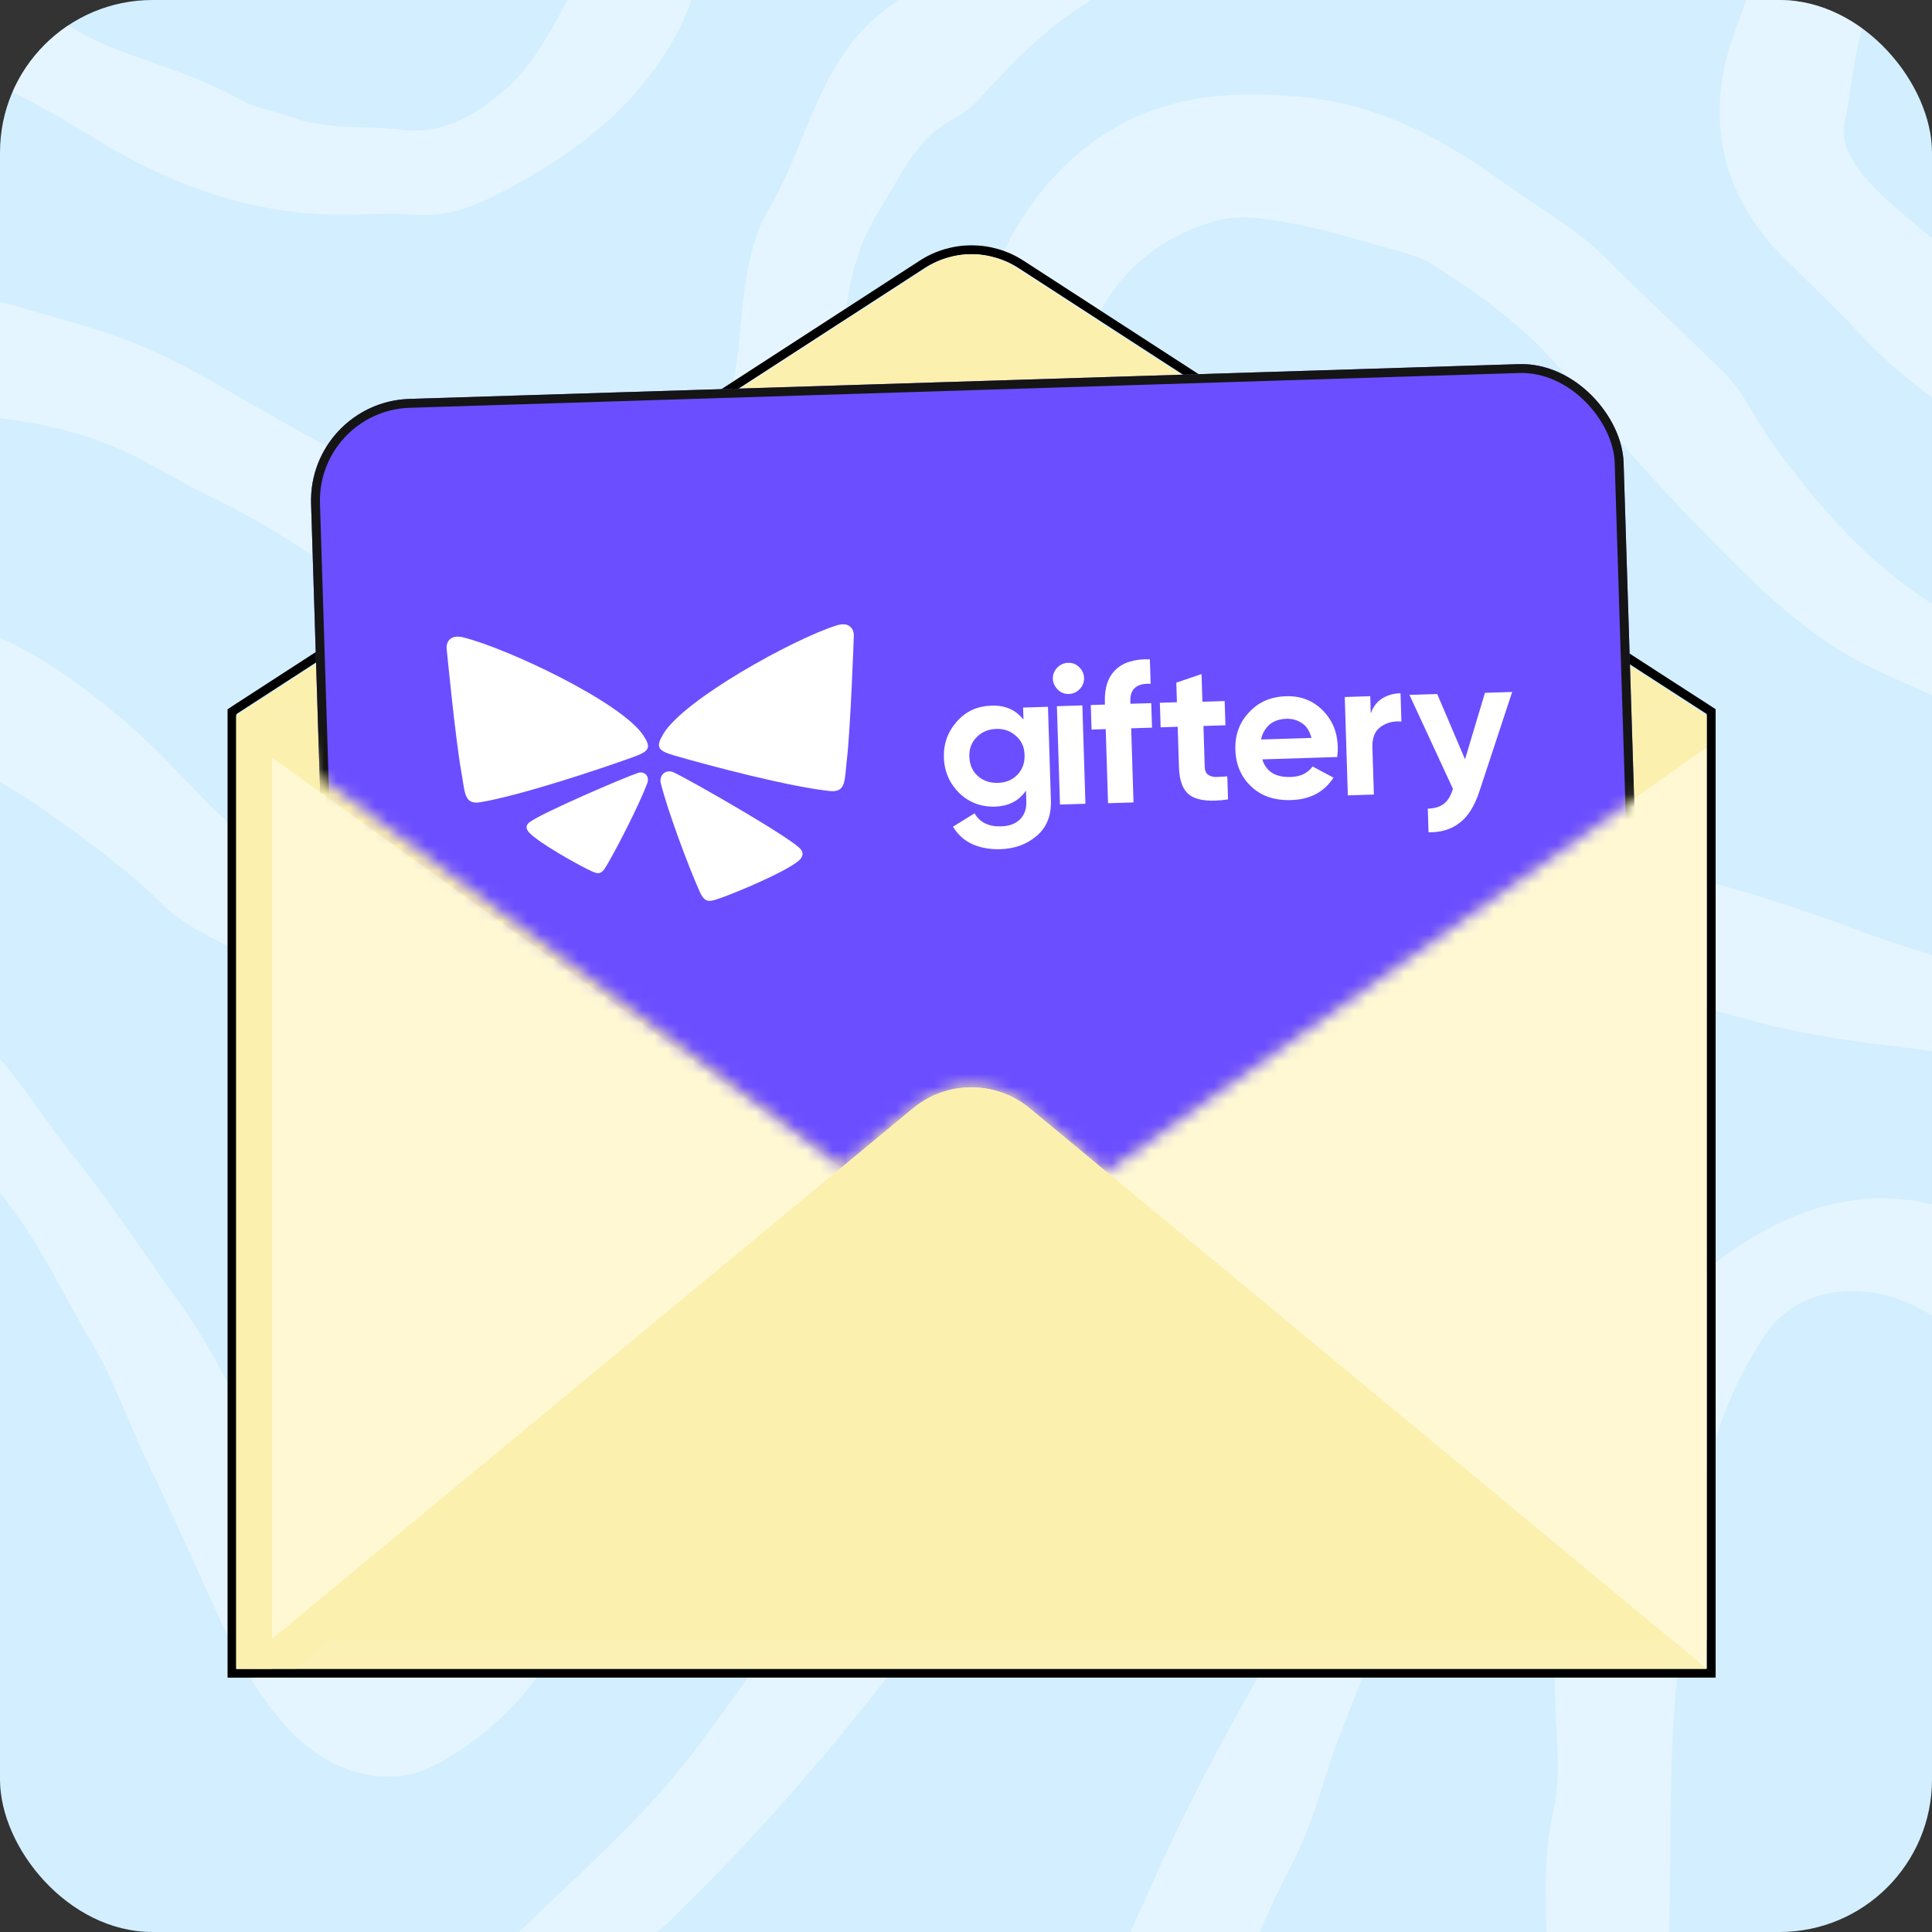 <svg width="152" height="152" viewBox="0 0 152 152" fill="none" xmlns="http://www.w3.org/2000/svg">
<rect x="0" y="0" width="152" height="152" fill="#333333" stroke="none"/>
<g clip-path="url(#clip0_254_856)">
<rect width="152" height="152" rx="12" fill="#D3EFFF"/>
<path opacity="0.4" d="M7.25 105.68C4.455 100.985 2.29 95.804 -1.753 92.028C-3.722 90.19 -5.926 88.488 -7.997 86.725C-11.703 83.574 -15.965 82.552 -20.499 82.929C-24.092 83.227 -27.692 84.08 -31.013 85.701C-34.288 87.299 -37.581 88.844 -41.19 89.576C-41.811 89.703 -42.398 90.002 -42.998 90.221C-42.998 87.193 -42.998 84.164 -42.998 81.136C-39.953 78.976 -36.326 78.182 -32.864 77.183C-28.565 75.943 -24.18 75.111 -19.593 74.913C-12.4 74.601 -6.593 77.082 -1.494 81.798C1.303 84.387 3.172 87.733 5.536 90.652C8.578 94.408 11.187 98.439 14.005 102.332C16.265 105.453 17.983 108.9 19.709 112.338C22.074 117.046 24.605 121.676 26.851 126.44C28.389 129.703 32.194 129.509 34.2 126.948C36.405 124.13 38.538 121.278 40.46 118.247C41.782 116.16 43.064 114.056 44.268 111.901C45.637 109.453 47.677 107.735 49.861 106.002C53.352 103.232 56.71 100.251 59.634 96.844C62.36 93.669 66.109 91.823 69.414 89.42C71.63 87.809 73.728 86.048 75.811 84.313C80.168 80.687 79.279 73.652 74.42 71.034C73.801 70.7 73.204 70.538 72.552 70.556C68.702 70.669 64.872 70.724 61.007 71.1C54.64 71.722 48.996 74.534 42.919 75.936C38.934 76.855 34.928 77.24 30.858 77.171C25.963 77.089 21.282 76.21 16.887 73.903C15.417 73.132 13.968 72.327 12.826 71.189C9.993 68.363 6.759 66.058 3.529 63.753C-0.026 61.218 -4.023 59.433 -7.83 57.325C-11.693 55.186 -15.777 55.299 -20.027 55.359C-25.352 55.434 -30.074 56.928 -34.295 59.955C-36.955 61.863 -39.913 62.492 -42.995 62.963C-42.995 60.33 -42.995 57.697 -42.995 55.063C-40.663 54.151 -38.755 52.509 -36.69 51.181C-33.427 49.085 -29.892 47.961 -26.202 47.117C-23.453 46.489 -20.684 46.193 -17.841 46.217C-11.801 46.27 -6.02 47.586 -0.543 49.928C3.325 51.583 6.727 54.114 9.979 56.896C13.555 59.953 16.413 63.742 20.146 66.566C22.411 68.281 24.976 69.549 27.778 70.442C31.347 71.58 34.542 70.276 37.89 69.737C40.208 69.364 42.525 69.183 44.843 68.592C47.353 67.952 49.545 66.678 51.966 65.908C54.505 65.1 57.154 64.831 59.682 63.897C64.509 62.116 69.549 62.147 74.624 62.809C80.128 63.528 83.995 66.294 86.365 71.332C89.877 78.8 87.097 87.612 80.515 92.844C77.09 95.566 73.77 98.456 69.958 100.55C65.684 102.898 61.836 105.718 58.163 108.883C53.153 113.198 49.27 118.128 46.594 124.335C44.017 130.312 40.205 135.794 34.085 138.932C30.579 140.73 26.073 139.56 22.868 136.201C20.219 133.428 18.527 130.072 16.934 126.587C15.177 122.741 13.465 118.869 11.624 115.062C10.111 111.958 9.023 108.659 7.25 105.68ZM157.43 49.372C155.772 48.873 154.008 48.729 152.434 47.769C147.096 44.518 143.135 39.934 139.505 34.976C138.124 33.09 137.221 30.871 135.534 29.215C133.031 26.76 130.481 24.352 127.947 21.929C126.823 20.853 125.812 19.695 124.544 18.726C122.265 16.985 119.837 15.481 117.512 13.826C113.134 10.71 108.436 8.354 103.11 7.719C95.894 6.859 89.105 7.689 83.56 13.263C79.658 17.185 77.659 21.902 76.484 27.145C76.133 28.707 76.486 30.346 75.989 31.833C74.617 35.936 75.341 39.993 76.751 43.76C79.052 49.908 83.699 54.396 88.715 58.434C91.432 60.621 94.432 62.467 96.801 65.069C97.871 66.245 99.063 67.305 100.44 68.005C105.948 70.803 111.58 73.303 117.599 74.861C124.587 76.67 131.542 78.6 138.514 80.467C142.43 81.514 146.441 81.996 150.455 82.487C151.598 82.628 152.756 82.696 153.832 83.365C158.308 86.149 163.198 88.24 167.453 91.393C169.2 92.688 171.414 93.097 173.084 94.509C175.2 96.299 176.624 98.591 178.17 100.867C181.657 105.998 183.97 111.672 185.94 117.424C188.297 124.318 189.863 131.48 191.973 138.465C192.452 140.053 192.39 142.003 193.997 143.15C193.997 133.275 193.997 123.399 193.997 113.525C193.793 113.364 193.512 113.246 193.398 113.036C190.333 107.48 187.278 101.948 183.469 96.814C180.937 93.4 178.157 90.206 175.601 86.825C172.377 82.561 167.243 81.488 162.82 79.23C160.71 78.153 158.349 77.866 156.12 77.187C154.262 76.62 152.828 75.335 150.999 74.819C148.309 74.057 145.715 72.983 143.079 72.072C138.689 70.556 134.262 69.088 129.708 68.539C123.494 67.791 117.586 66.212 111.84 63.851C107.928 62.243 103.833 60.949 100.167 58.894C95.261 56.145 92.947 50.952 89.992 46.45C88.122 43.599 87.507 40.182 86.323 37.022C85.685 35.322 84.946 33.647 84.695 31.807C84.315 29.046 85.381 26.672 86.638 24.381C88.524 20.944 91.364 18.757 95.164 17.51C97.469 16.754 99.441 17.192 101.642 17.572C104.172 18.008 106.6 18.8 109.041 19.473C110.289 19.816 111.657 20.117 112.86 20.894C116.754 23.406 120.412 26.015 123.364 29.783C127.177 34.649 131.403 39.219 135.782 43.625C139.152 47.016 142.637 50.25 146.942 52.379C150.208 53.994 153.654 55.217 156.737 57.24C159.069 58.771 161.461 60.33 164.035 61.349C169.886 63.67 175.197 67.011 180.59 70.112C185.385 72.868 189.834 76.4 193.287 80.92C193.408 81.079 193.757 81.064 194 81.129C194 77.969 194 74.808 194 71.648C191.589 69.273 189.105 66.95 186.265 65.121C179.782 60.944 173.725 56.045 166.483 53.128C163.448 51.917 160.59 50.325 157.43 49.372ZM51.263 50.216C52.313 49.602 53.603 49.071 54.847 48.722C58.834 47.607 61.482 45.275 62.827 41.233C63.361 39.627 63.659 37.965 64.199 36.36C65.21 33.35 66.268 30.207 66.382 27.085C66.523 23.302 67.118 19.801 69.123 16.632C70.826 13.941 72.066 10.815 75.153 9.265C76.244 8.715 76.973 7.848 77.77 6.985C80.689 3.836 83.709 0.862 87.747 -0.976C89.054 -1.571 90.878 -1.393 91.689 -2.998C85.632 -2.998 79.576 -2.998 73.52 -2.998C72.477 -1.104 70.603 -0.062 69.034 1.269C64.307 5.281 63.448 11.451 60.495 16.453C58.702 19.488 58.512 23.237 58.184 26.674C57.77 31.015 56.572 34.907 54.618 38.749C52.206 43.492 48.407 45.488 43.974 43.777C42.989 43.398 41.974 43.163 40.995 42.811C37.755 41.642 34.559 40.369 31.431 38.908C29.565 38.035 28.189 36.509 26.422 35.529C23.52 33.917 20.616 32.305 17.754 30.627C14.378 28.649 10.866 26.89 7.144 25.79C3.536 24.724 -0.1 23.688 -3.753 22.739C-8.506 21.502 -13.346 20.636 -18.157 20.374C-26.416 19.926 -34.717 20.283 -43 20.302C-43 23.199 -43 26.096 -43 28.992C-36.962 29.275 -30.917 28.661 -24.879 29.111C-24.226 29.159 -23.54 29.087 -22.922 29.258C-18.718 30.421 -14.371 30.892 -10.105 31.692C-6.369 32.394 -2.464 32.497 1.343 33.077C3.991 33.48 6.554 34.115 9.038 35.168C11.576 36.242 13.865 37.765 16.334 38.951C20.402 40.905 24.269 43.295 27.737 46.07C31.587 49.15 36.022 50.57 40.523 51.443C43.983 52.118 47.801 52.242 51.263 50.216ZM155.697 107.105C156.736 108.815 157.954 110.515 159.432 111.838C162.493 114.577 164.49 117.791 165.552 121.779C166.11 123.877 166.49 125.985 166.876 128.099C167.598 132.064 168.974 135.91 168.993 140.003C169.015 145.001 169.068 150 169.107 154.998C172.926 154.998 176.743 154.998 180.562 154.998C180.461 153.286 179.19 151.886 179.147 150.206C179.075 147.379 178.69 144.58 178.648 141.747C178.591 138.037 178.981 134.328 177.953 130.608C176.776 126.347 176.384 121.88 175.087 117.632C174.406 115.399 173.648 113.156 172.615 111.071C170.288 106.375 166.868 102.559 162.498 99.649C159.4 97.585 156.072 95.825 152.504 94.875C146.318 93.227 140.714 95.2 135.717 98.798C131.183 102.061 127.869 106.38 126.014 111.72C124.775 115.286 123.3 118.833 122.866 122.571C122.38 126.734 122.228 130.955 122.414 135.173C122.52 137.599 122.77 140.135 122.226 142.45C121.239 146.647 121.754 150.815 121.711 154.997C124.871 154.997 128.031 154.997 131.191 154.997C131.645 146.299 131.032 137.592 132.312 128.876C133.07 123.721 133.388 118.499 134.887 113.481C135.783 110.481 137.145 107.598 138.865 105.02C141.317 101.343 146.354 100.597 150.778 102.814C152.788 103.829 154.481 105.107 155.697 107.105ZM104.191 140.041C105.246 136.555 106.756 133.251 108.015 129.85C109.024 127.121 110.574 124.597 111.784 121.938C113.546 118.063 114.352 113.914 115.245 109.773C116.238 105.175 117.398 100.592 117.014 95.869C116.83 93.597 116.616 91.027 114.631 89.438C112.172 87.468 109.111 87.439 106.372 88.378C100.752 90.307 96.257 93.98 92.818 98.798C90.796 101.632 88.673 104.393 85.903 106.433C81.469 109.696 76.968 112.875 72.478 116.059C69.402 118.242 67.64 121.497 64.944 123.966C63.108 125.646 61.85 127.957 60.329 129.982C57.48 133.775 54.875 137.787 51.711 141.297C47.988 145.427 43.752 149.094 39.81 153.031C39.262 153.578 38.325 153.968 38.366 154.997C41.657 154.997 44.949 154.997 48.239 154.997C49.343 153.289 51.261 152.524 52.667 151.157C58.94 145.054 64.731 138.513 70.063 131.592C74.285 126.11 79.062 121.216 84.532 117.043C86.089 115.855 87.29 114.326 88.969 113.26C92.473 111.036 95.241 108.009 97.573 104.57C99.943 101.074 102.091 97.358 106.095 95.361C107.221 94.8 108.65 93.968 109.469 95.13C110.227 96.206 110.941 97.773 110.434 99.231C109.216 102.735 109.625 106.452 108.733 110.052C107.531 114.908 106.162 119.644 103.643 123.918C98.851 132.049 94.127 140.212 90.361 148.869C89.531 150.779 88.315 152.714 88.531 154.997C91.559 154.997 94.587 154.997 97.616 154.997C99.01 152.502 99.968 149.802 101.325 147.278C102.547 145.008 103.44 142.522 104.191 140.041ZM140.42 20.347C142.403 22.313 144.46 24.226 146.345 26.277C148.879 29.032 151.842 31.222 154.872 33.315C158.513 35.83 162.348 38.076 166.033 40.514C169.776 42.992 173.623 45.261 177.508 47.477C180.158 48.987 183.132 49.804 185.779 51.424C188.241 52.933 190.966 54.155 193.99 54.274C193.99 50.851 193.99 47.427 193.99 44.005C193.738 43.938 193.43 43.943 193.244 43.796C189.69 40.992 185.58 39.17 181.519 37.308C174.87 34.261 168.586 30.56 162.601 26.431C157.743 23.081 152.853 19.71 148.455 15.72C146.6 14.038 144.634 11.838 145.113 9.638C146.011 5.516 145.813 0.84 149.32 -2.429C149.423 -2.523 149.349 -2.805 149.36 -3C145.673 -3 141.987 -3 138.3 -3C137.833 -1.027 137.068 0.867 136.398 2.758C134.066 9.324 135.451 15.424 140.42 20.347ZM-0.856 133.39C-1.486 128.934 -2.396 124.732 -4.454 120.722C-6.41 116.911 -8.79 113.54 -11.982 110.615C-14.968 107.879 -18.193 105.454 -21.266 102.842C-23.021 101.35 -25.126 100.095 -27.282 99.283C-32.339 97.375 -37.672 97.382 -42.998 97.726C-42.998 100.359 -42.998 102.992 -42.998 105.625C-42.606 105.66 -42.215 105.718 -41.821 105.726C-36.009 105.844 -30.676 106.987 -25.844 110.75C-21.538 114.105 -18.39 118.193 -15.676 122.759C-14.978 123.933 -14.655 125.358 -13.845 126.431C-11.125 130.038 -9.821 134.242 -9.276 138.538C-8.578 144.032 -8.446 149.597 -7.056 155C-4.028 155 -1 155 2.029 155C1.117 152.901 0.42 150.704 0.213 148.45C-0.247 143.442 -0.148 138.417 -0.856 133.39ZM52.613 3.743C53.88 1.654 54.774 -0.543 54.957 -2.998C52.192 -2.998 49.427 -2.998 46.662 -2.998C44.116 0.179 42.971 4.275 39.745 7.056C37.344 9.126 34.81 10.613 31.64 10.218C28.743 9.857 25.78 10.276 22.919 9.21C21.604 8.719 20.134 8.539 18.881 7.839C15.908 6.18 12.672 5.187 9.5 4.025C5.707 2.636 2.552 0.025 -1.145 -1.58C-2.189 -2.033 -3.522 -1.936 -4.292 -2.998C-10.348 -2.998 -16.405 -2.998 -22.46 -2.998C-22.28 -2.738 -22.157 -2.341 -21.913 -2.239C-18.32 -0.73 -14.79 0.988 -11.089 2.166C-4.521 4.256 1.584 7.261 7.413 10.856C13.646 14.7 20.281 17.058 27.695 16.877C29.402 16.836 31.116 16.786 32.819 16.89C34.935 17.021 36.944 16.379 38.689 15.505C44.243 12.724 49.285 9.225 52.613 3.743ZM163.602 12.134C166.668 14.983 170.291 17.334 174.141 19.181C178.297 21.177 182.425 23.223 186.487 25.406C189.043 26.78 191.179 28.861 193.99 29.785C193.99 27.547 193.99 25.309 193.99 23.069C190.452 19.924 186.193 17.893 182.008 15.896C177.826 13.9 173.753 11.84 170.042 9.047C168.635 7.99 168.627 6.975 169.604 5.755C170.536 4.588 171.676 3.563 172.463 2.311C173.539 0.6 175.522 -0.634 175.424 -3C171.342 -3 167.261 -3 163.179 -3C162.589 -1.698 161.975 -0.408 161.413 0.906C159.088 6.368 158.991 7.851 163.602 12.134Z" fill="white"/>
<path d="M134.628 56.176V55.986L134.469 55.883L134.217 55.718L134.216 55.718L130.378 53.24L130.378 53.239L129.523 52.686L129.523 52.686L80.326 20.796L80.325 20.796C77.962 19.268 74.919 19.268 72.555 20.796L72.555 20.796L18.752 55.663L18.752 55.663L18.749 55.665L18.41 55.889L18.253 55.993V56.181V131.288V131.639L18.603 131.638L23.849 131.633H23.849H134.278H134.628V131.283V56.176Z" stroke="black" stroke-width="0.7"/>
<path d="M134.261 56.287H18.586V131.286H134.261V56.287Z" fill="#FFF8D3"/>
<path d="M18.586 56.287V131.287H21.405V59.603L63.152 89.61L18.586 56.287Z" fill="#FCF0AF"/>
<path d="M18.586 56.287L76.423 99.534L131.276 60.914L134.261 58.813V56.287H18.586Z" fill="#FCF0AF"/>
<path d="M18.587 56.289L72.993 21.014C75.081 19.661 77.769 19.661 79.856 21.014L134.262 56.289H18.587Z" fill="#FCF0AF"/>
<path d="M134.26 56.287L79.951 21.074C77.805 19.683 75.041 19.683 72.895 21.074L18.586 56.287L21.542 58.497L21.576 56.287L73.108 24.501C75.148 23.242 77.717 23.212 79.786 24.423L134.26 56.287Z" fill="#FCF0AF"/>
<mask id="mask0_254_856" style="mask-type:alpha" maskUnits="userSpaceOnUse" x="17" y="26" width="115" height="67">
<path d="M66.212 91.825L27.154 62.604L24.817 60.948L21.992 50.331L17.998 31.046L41.667 29.488L101.18 26.663H129.037L131.374 39.715L130.108 61.825L87.056 92.214L85.693 91.045L80.141 86.468C75.953 84.227 73.323 86.273 72.543 86.662C71.92 86.974 68.063 90.234 66.212 91.825Z" fill="#D9D9D9"/>
</mask>
<g mask="url(#mask0_254_856)">
<g clip-path="url(#clip1_254_856)">
<rect x="24.223" y="31.633" width="103.314" height="66.718" rx="8" transform="rotate(-1.795 24.223 31.633)" fill="#6B4EFF"/>
<path fill-rule="evenodd" clip-rule="evenodd" d="M49.864 59.546C51.12 59.092 51.251 58.794 50.585 57.818C48.814 55.222 39.978 51.035 36.469 50.15C35.385 49.878 35.12 50.552 35.133 50.97C35.133 50.97 35.837 58.223 36.303 60.781C36.585 62.339 36.501 63.332 37.795 63.115C40.899 62.594 47.003 60.579 49.865 59.546L49.864 59.546Z" fill="white"/>
<path fill-rule="evenodd" clip-rule="evenodd" d="M65.28 62.234C66.584 62.37 66.437 61.383 66.623 59.81C66.926 57.229 67.177 49.945 67.177 49.945C67.164 49.528 66.857 48.871 65.791 49.211C62.345 50.314 53.788 55.046 52.184 57.748C51.58 58.764 51.729 59.051 53.012 59.427C55.934 60.279 62.152 61.908 65.282 62.234L65.28 62.234Z" fill="white"/>
<path fill-rule="evenodd" clip-rule="evenodd" d="M51.998 61.675C51.806 60.92 52.44 60.51 52.992 60.763C54.242 61.339 61.874 65.706 62.926 66.74C63.129 66.941 63.327 67.304 62.813 67.737C61.757 68.62 58.001 70.183 56.859 70.591C55.805 70.965 55.473 71.119 55.022 70.094C54.083 67.962 52.551 63.842 52.002 61.675L51.998 61.675Z" fill="white"/>
<path fill-rule="evenodd" clip-rule="evenodd" d="M47.703 68.136C47.244 68.92 46.991 68.765 46.177 68.364C45.292 67.931 42.412 66.323 41.644 65.514C41.268 65.118 41.462 64.844 41.645 64.702C42.588 63.966 49.142 61.154 50.203 60.806C50.669 60.654 51.144 61.043 50.919 61.634C50.276 63.329 48.66 66.506 47.705 68.138L47.703 68.136Z" fill="white"/>
<path d="M80.492 55.667L82.449 55.606L82.68 62.982C82.718 64.185 82.337 65.106 81.56 65.766C80.783 66.425 79.838 66.774 78.722 66.809C77.88 66.835 77.123 66.701 76.476 66.402C75.829 66.104 75.336 65.642 74.976 65.04L76.675 63.988C77.085 64.702 77.778 65.044 78.757 65.013C79.394 64.993 79.89 64.819 80.244 64.467C80.597 64.115 80.765 63.655 80.746 63.043L80.719 62.203C80.152 63.017 79.345 63.428 78.276 63.461C77.207 63.495 76.238 63.139 75.463 62.39C74.711 61.64 74.294 60.699 74.26 59.61C74.226 58.521 74.559 57.579 75.287 56.76C76.012 55.942 76.912 55.55 78.005 55.516C79.098 55.482 79.905 55.842 80.522 56.618L80.492 55.665L80.492 55.667ZM76.926 61.051C77.347 61.424 77.877 61.612 78.514 61.592C79.151 61.572 79.668 61.351 80.043 60.953C80.44 60.533 80.629 60.026 80.609 59.391C80.589 58.756 80.369 58.286 79.947 57.911C79.525 57.517 78.995 57.328 78.381 57.347C77.766 57.367 77.227 57.589 76.83 58.009C76.433 58.407 76.244 58.913 76.263 59.527C76.282 60.142 76.504 60.679 76.926 61.051Z" fill="white"/>
<path d="M84.099 54.598C83.758 54.609 83.481 54.504 83.224 54.262C82.989 54.02 82.842 53.728 82.832 53.412C82.822 53.095 82.926 52.796 83.17 52.538C83.412 52.281 83.704 52.158 84.022 52.148C84.363 52.138 84.663 52.242 84.898 52.484C85.155 52.726 85.278 53.018 85.288 53.335C85.298 53.651 85.193 53.951 84.952 54.208C84.732 54.442 84.44 54.587 84.099 54.598ZM83.394 63.299L83.151 55.56L85.155 55.497L85.397 63.236L83.394 63.299Z" fill="white"/>
<path d="M90.527 53.798C89.431 53.741 88.899 54.212 88.929 55.165L88.936 55.37L90.574 55.319L90.635 57.248L88.996 57.299L89.179 63.132L87.175 63.194L86.992 57.362L85.877 57.397L85.817 55.468L86.932 55.433L86.925 55.228C86.891 54.139 87.161 53.29 87.758 52.703C88.355 52.116 89.257 51.838 90.466 51.869L90.527 53.798Z" fill="white"/>
<path d="M96.456 57.06L94.681 57.115L94.782 60.338C94.791 60.61 94.865 60.79 95.005 60.922C95.145 61.031 95.353 61.116 95.605 61.13C95.856 61.122 96.197 61.112 96.559 61.078L96.616 62.893C95.232 63.095 94.272 62.989 93.668 62.6C93.087 62.21 92.79 61.468 92.756 60.401L92.655 57.179L91.313 57.221L91.252 55.292L92.595 55.25L92.546 53.707L94.531 53.032L94.599 55.21L96.351 55.155L96.411 57.061L96.456 57.06Z" fill="white"/>
<path d="M99.311 59.746C99.616 60.713 100.359 61.166 101.541 61.129C102.316 61.105 102.876 60.838 103.269 60.302L104.915 61.182C104.175 62.318 103.078 62.898 101.576 62.945C100.278 62.986 99.242 62.633 98.445 61.884C97.646 61.136 97.23 60.172 97.193 58.992C97.156 57.812 97.513 56.846 98.262 56.05C99.011 55.23 99.977 54.814 101.184 54.776C102.321 54.741 103.266 55.097 104.044 55.868C104.819 56.64 105.214 57.581 105.25 58.739C105.258 58.989 105.244 59.261 105.207 59.559L99.311 59.744L99.311 59.746ZM99.216 58.179L103.176 58.055C103.046 57.538 102.806 57.135 102.434 56.897C102.085 56.658 101.671 56.535 101.215 56.55C100.669 56.567 100.24 56.716 99.885 56.999C99.554 57.304 99.314 57.677 99.216 58.179Z" fill="white"/>
<path d="M107.866 56.09C108.033 55.585 108.34 55.212 108.742 54.95C109.166 54.687 109.641 54.558 110.187 54.541L110.256 56.766C109.64 56.716 109.098 56.847 108.629 57.18C108.16 57.514 107.95 58.064 107.973 58.79L108.09 62.512L106.041 62.576L105.799 54.837L107.803 54.774L107.844 56.09L107.866 56.09Z" fill="white"/>
<path d="M116.831 54.507L118.97 54.44L116.39 62.267C116.015 63.392 115.518 64.225 114.849 64.723C114.204 65.243 113.369 65.496 112.39 65.483L112.332 63.621C112.877 63.604 113.283 63.477 113.595 63.24C113.906 63.003 114.145 62.61 114.309 62.059L110.888 54.669L113.072 54.6L115.261 59.735L116.829 54.505L116.831 54.507Z" fill="white"/>
</g>
<rect x="24.584" y="31.972" width="102.614" height="66.018" rx="7.65" transform="rotate(-1.795 24.584 31.972)" stroke="#151515" stroke-width="0.7"/>
</g>
<g style="mix-blend-mode:multiply" opacity="0.8">
<path d="M131.279 60.925V126.354L134.264 129.028V58.823L131.279 60.925Z" fill="#FFF8D3"/>
</g>
<path d="M18.586 131.282L71.824 87.204C74.493 84.995 78.355 84.995 81.023 87.204L134.26 131.282H18.586Z" fill="#FCF0AF"/>
<path d="M18.586 131.282L71.824 87.204C74.493 84.995 78.355 84.995 81.023 87.204L134.26 131.282L81.103 89.087C78.388 86.932 74.524 87.013 71.902 89.281L23.329 131.282L18.586 131.281V131.282Z" fill="#FCF0AF"/>
<g style="mix-blend-mode:multiply" opacity="0.16">
<path d="M23.33 131.297L134.262 131.297L131.404 129.028H25.953L23.33 131.297Z" fill="#FFF8D3"/>
</g>
</g>
<defs>
<clipPath id="clip0_254_856">
<rect width="152" height="152" rx="12" fill="white"/>
</clipPath>
<clipPath id="clip1_254_856">
<rect x="24.223" y="31.633" width="103.314" height="66.718" rx="8" transform="rotate(-1.795 24.223 31.633)" fill="white"/>
</clipPath>
</defs>
</svg>
